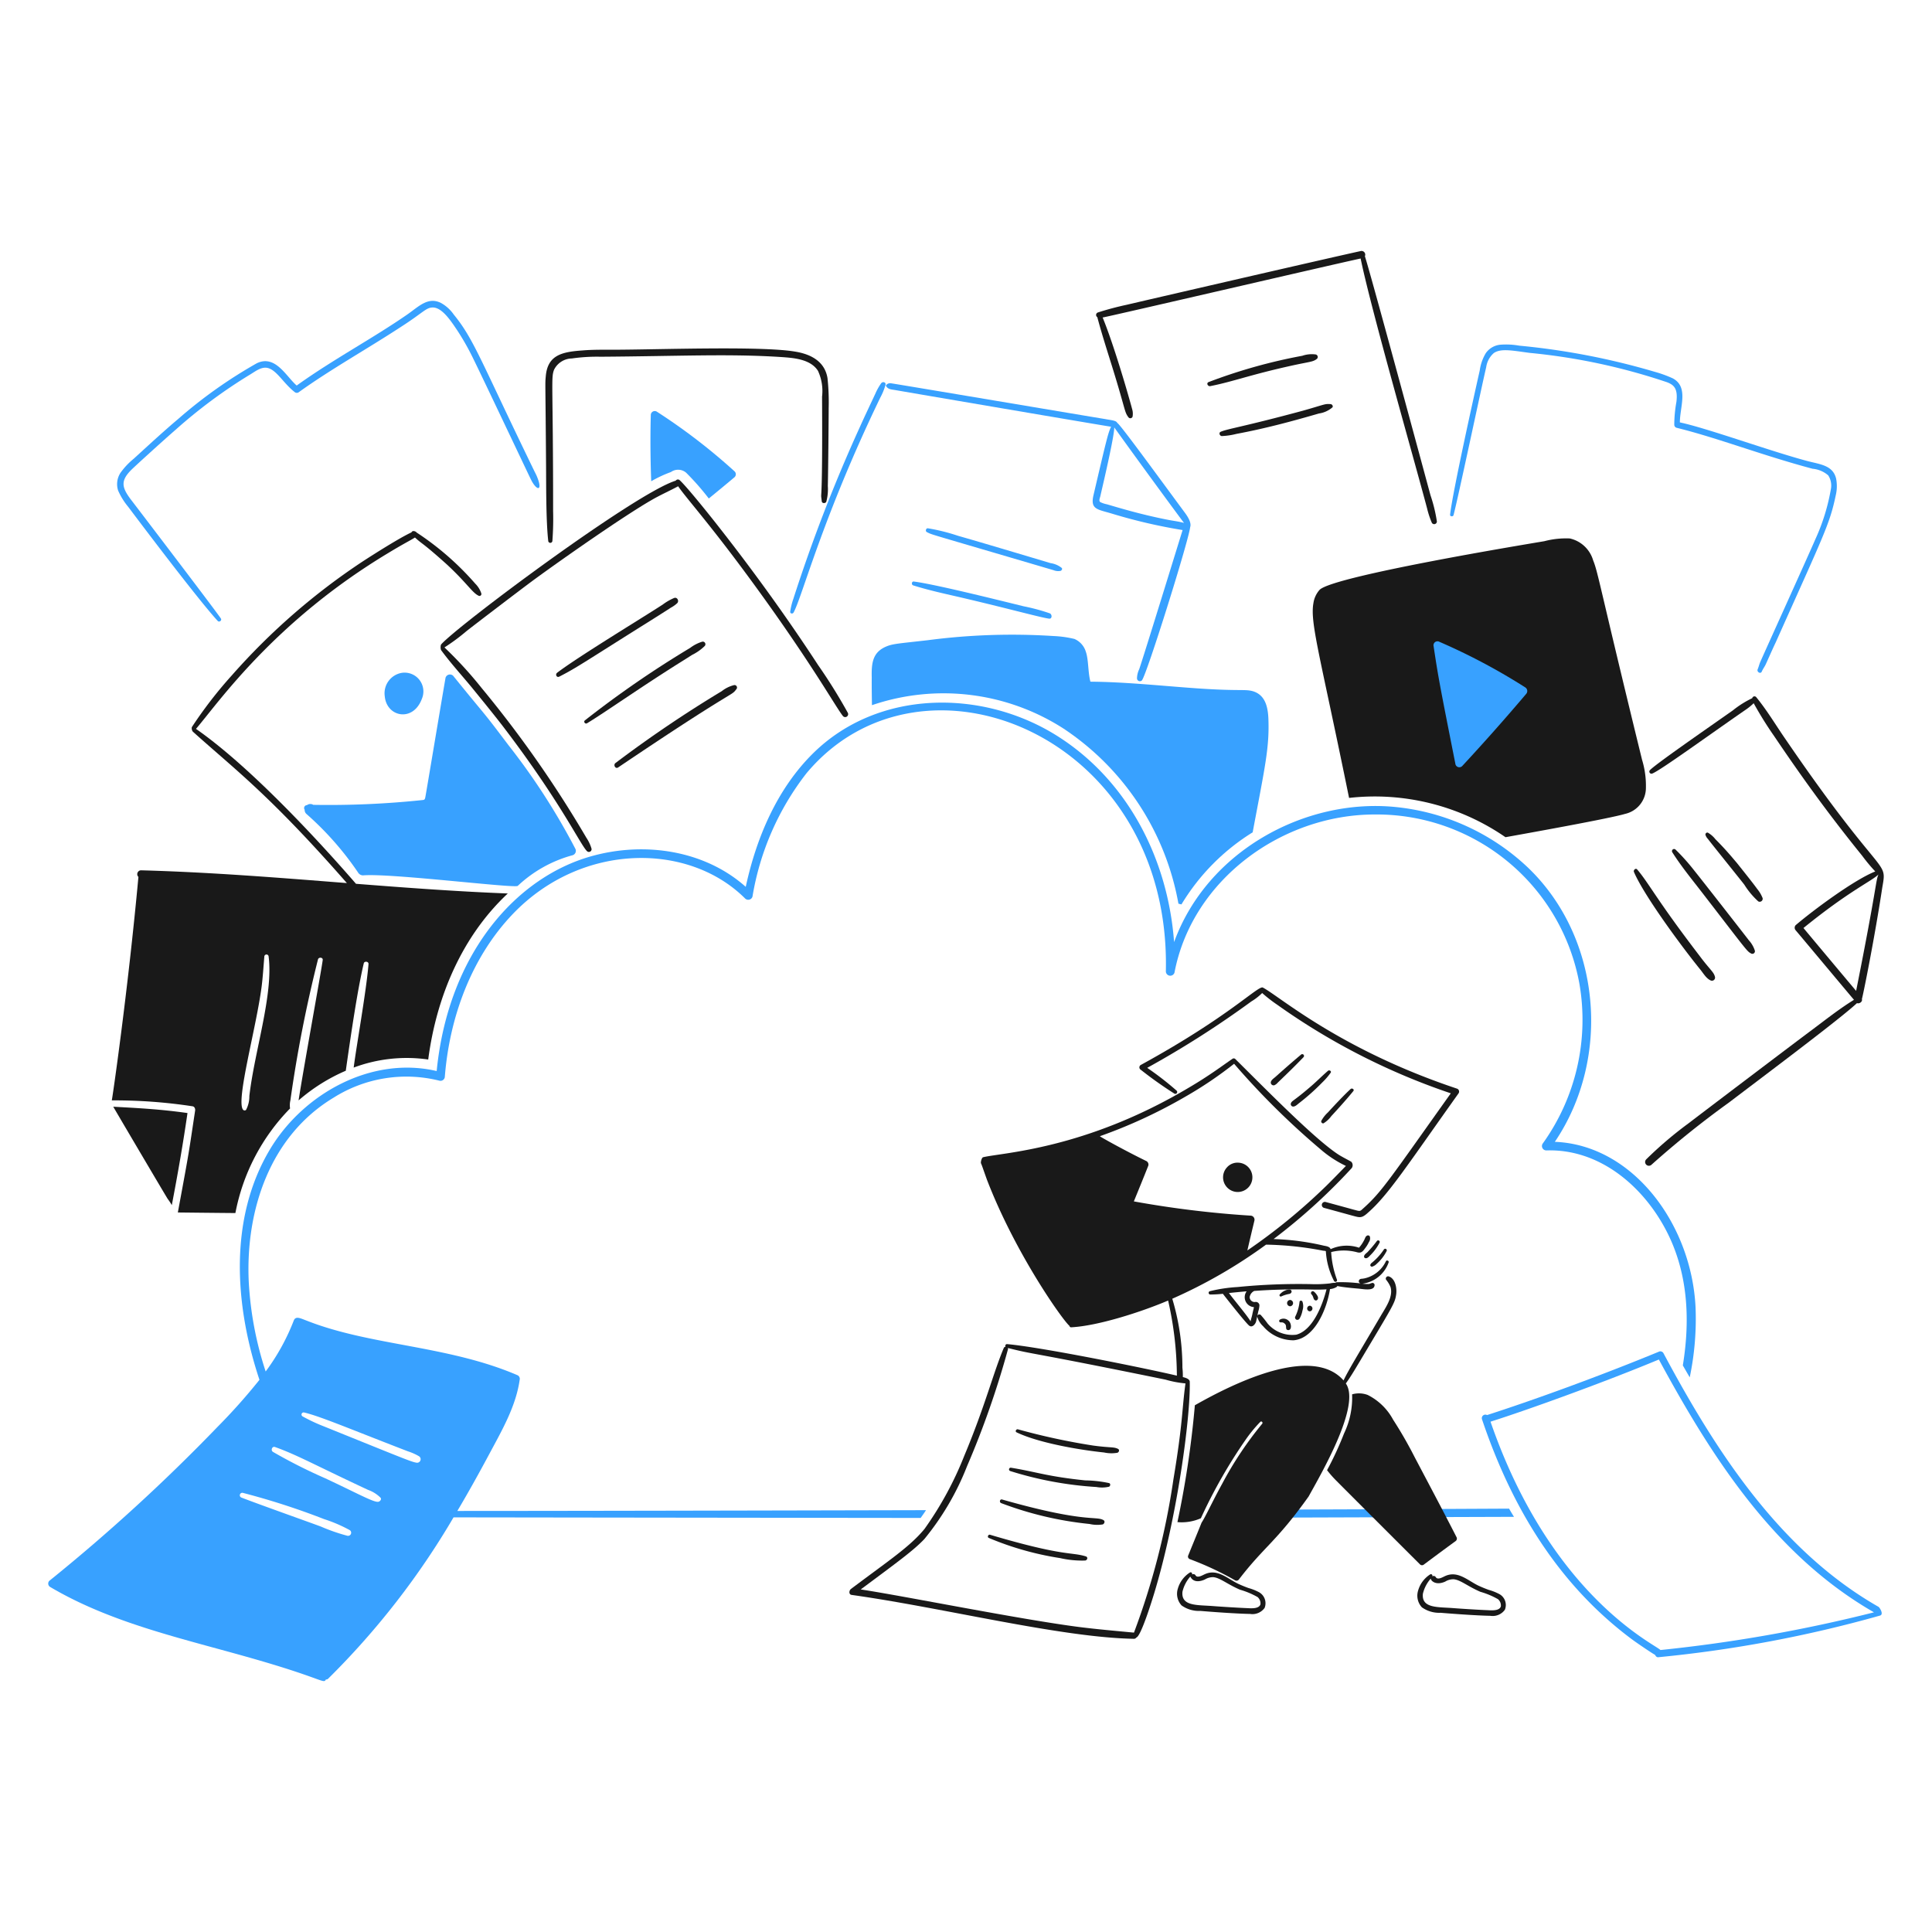 <svg viewBox="0 0 600 600" height="600" width="600" xmlns="http://www.w3.org/2000/svg"><g transform="matrix(3,0,0,3,0,0)"><path d="M139.656,82.6a23.822,23.822,0,0,1,16.191,4.067c2.1-.379,10.809-1.937,12.378-2.413a2.757,2.757,0,0,0,2.159-2.7,9.184,9.184,0,0,0-.4-2.905c-4.359-17.792-4.542-19.377-5.064-20.644a3.258,3.258,0,0,0-2.413-2.264,8.809,8.809,0,0,0-2.636.283c-2.012.341-21.84,3.608-23.266,5.034a2.652,2.652,0,0,0-.641,1.385C135.6,64.465,136.649,67.841,139.656,82.6Z" fill="#191919"></path><path d="M194.469,166.342c-10.16-5.8-16.785-16-22.268-26.26a.37.37,0,0,0-.417-.179c-6.48,2.672-13.3,5.121-17.844,6.584a.367.367,0,0,0-.521.447c3.072,9.112,7.879,17.07,15.506,22.759.681.5,2.279,1.575,2.4,1.609.095.192.213.271.342.253A130.86,130.86,0,0,0,194.6,167.25C195.059,167.136,194.57,166.4,194.469,166.342Zm-22.58,4.468c-.559-.6-11.356-5.581-17.591-23.638,3.82-1.207,11.8-4.091,17.427-6.435,5.557,10.263,12.018,20.283,22.268,26.171A154.631,154.631,0,0,1,171.889,170.81Z" fill="#38a1ff"></path><path d="M91.218,39.675a6.068,6.068,0,0,0-.6,1.072c-.179.388-1.251,2.652-1.579,3.4a164.07,164.07,0,0,0-6.911,17.845,7.046,7.046,0,0,0-.328,1.34c-.015.194.253.238.342.09.893-1.58,2.96-9.779,8.982-22.254a6.567,6.567,0,0,0,.536-1.3C91.754,39.571,91.384,39.454,91.218,39.675Z" fill="#38a1ff"></path><path d="M122.661,53.08c-2.5-3.375-6.8-9.294-7-9.294-.1-.264-.612-.28-1.325-.417-.9-.138-21.9-3.679-22.12-3.694a.543.543,0,0,0-.461.164.112.112,0,0,0-.015.149c.208.327.551.327.908.387.388.075,22.045,3.768,22.373,3.8,0,.015-.015.015-.015.03-.3.624-.455,1.278-1.817,7.09-.321,1.444.4,1.422,1.921,1.877a55.683,55.683,0,0,0,7.314,1.7c-.064.181-4.159,13.5-4.5,14.418a2.287,2.287,0,0,0-.223.939.3.3,0,0,0,.506.208c.479-.519,4.84-14.436,5-15.872C123.384,54.072,122.846,53.336,122.661,53.08Zm-8.088-.878a2.737,2.737,0,0,1-.67-.224c-.179-.119-.045-.417,0-.6.229-1.011,1.445-6.133,1.445-7.134,2.2,3.085,7.112,9.778,7.224,9.89-.522-.149-1.073-.209-1.609-.313C118.062,53.261,115.61,52.5,114.573,52.2Z" fill="#38a1ff"></path><path d="M108.749,58.294c-2.408-.72-7.151-2.14-9.578-2.83a20.181,20.181,0,0,0-3.113-.775c-.208-.03-.3.313-.1.4.658.312-.608-.1,13.093,3.933a1.3,1.3,0,0,0,.745.074c.1-.045.208-.179.119-.3A2.4,2.4,0,0,0,108.749,58.294Z" fill="#38a1ff"></path><path d="M108.674,63.492a20.528,20.528,0,0,0-2.71-.73c-2.945-.724-9.237-2.292-11.365-2.562-.239-.03-.268.343-.06.4,1.788.566,3.634.939,5.452,1.371,4.587,1.081,7.885,1.99,8.609,2.07C108.928,64.088,108.928,63.6,108.674,63.492Z" fill="#38a1ff"></path><path d="M190.075,49.55c-.327-1.365-1.6-1.472-2.949-1.817-3.879-1.032-10.435-3.419-13.226-4.007,0-1.616.928-3.661-.73-4.557a12.521,12.521,0,0,0-1.892-.686,74.128,74.128,0,0,0-14-2.7,7.818,7.818,0,0,0-1.952-.1,2.073,2.073,0,0,0-1.519.879,4.75,4.75,0,0,0-.625,1.787c-.572,2.536-2.8,12.558-3.069,14.925-.03.209.313.238.358.045.443-1.654,2.853-13.059,3.381-15.312a2.371,2.371,0,0,1,.789-1.46c.745-.512,1.962-.245,3.724-.015a63.307,63.307,0,0,1,14.21,3.039c.7.273,1.132.634.968,2.025a13.736,13.736,0,0,0-.223,2.384.339.339,0,0,0,.223.3c4.244,1.043,8.832,2.842,14.091,4.245a2.851,2.851,0,0,1,1.623.685,1.936,1.936,0,0,1,.269,1.459,21.075,21.075,0,0,1-1.594,5.139c-.924,2.13-5.526,12.274-5.735,12.78-.089.224-.149.477-.238.685-.134.283.3.537.417.254.1-.239.253-.447.372-.671.137-.273.7-1.574,1.073-2.353,4.985-11.147,5.589-12.233,6.211-15.208A4.085,4.085,0,0,0,190.075,49.55Z" fill="#38a1ff"></path><path d="M55.619,49.416c-.1-.268-.254-.536-.373-.789-5.463-11.248-6.183-13.51-8.267-16.057a3.956,3.956,0,0,0-1.325-1.206c-1.332-.667-2.275.337-3.426,1.146-3.58,2.493-7.727,4.679-11.514,7.4-1.089-.931-2.2-3.226-4.126-2.308a48.8,48.8,0,0,0-8.118,5.749c-1.566,1.32-3.052,2.7-4.632,4.141a7.492,7.492,0,0,0-1.37,1.46,2.15,2.15,0,0,0-.239,1.832,7.082,7.082,0,0,0,1.043,1.683c1.084,1.446,7.193,9.554,9.265,11.811.164.179.461-.059.327-.253-.64-.948-9.429-12.464-9.354-12.363-.925-1.246-1.048-1.929.164-3.1.407-.394,3.067-2.823,4.513-4.081a52.814,52.814,0,0,1,7.746-5.735c.566-.342,1.221-.878,1.921-.61.876.314,1.571,1.635,2.7,2.487a.349.349,0,0,0,.343,0c3.324-2.39,6.958-4.4,10.62-6.792,2.319-1.487,2.579-2,3.292-2,.958,0,1.865,1.389,2.487,2.309a26.1,26.1,0,0,1,1.713,3.024c1.013,2.055,5.824,12.228,5.958,12.482C55.548,50.825,56.205,50.882,55.619,49.416Z" fill="#38a1ff"></path><path d="M85.662,39.139c-.28-1.69-1.654-2.464-3.352-2.741-3.584-.607-14.392-.194-18.9-.194-1.043,0-2.086-.014-3.128.075-2.169.149-3.6.509-3.784,2.681-.077.854-.035.176.03,9.2.015,2.075-.008,5.735.224,7.82a.216.216,0,0,0,.432,0,30.221,30.221,0,0,0,.074-3.068c0-13.317-.24-13.747.1-14.642a2.1,2.1,0,0,1,1.847-1.162,17.985,17.985,0,0,1,2.964-.179c8.351-.06,13.313-.317,18.679.03,1.3.089,3.053.209,3.828,1.43A4.961,4.961,0,0,1,85.1,41.06c.066,12.588-.208,9.329-.03,10.844.03.238.432.223.477,0a4.91,4.91,0,0,0,.149-1.594c.041-1.518.089-7.244.089-8.073A23.473,23.473,0,0,0,85.662,39.139Z" fill="#191919"></path><path d="M148.087,51.278c-.25-.909-6.167-22.834-6.793-24.755a.383.383,0,0,0-.417-.537c-3.56.775-23.206,5.318-24.2,5.556a31.013,31.013,0,0,0-3.009.8.271.271,0,0,0-.074.491c.462,1.743,1.013,3.441,1.549,5.169,1.422,4.581,1.239,4.644,1.7,5.228a.245.245,0,0,0,.4-.1,1.679,1.679,0,0,0-.015-.671c-.573-2.143-2.03-7.042-3.083-9.592.9-.153,23.161-5.337,26.707-6.107,1.079,5.266,5.514,20.709,6.881,25.873a9.108,9.108,0,0,0,.492,1.489.28.28,0,0,0,.521-.134A15.709,15.709,0,0,0,148.087,51.278Z" fill="#191919"></path><path d="M133.609,37.873c2.027-.451,2.3-.389,2.725-.73a.268.268,0,0,0-.119-.447,2.994,2.994,0,0,0-1.4.134,55.532,55.532,0,0,0-9.711,2.726c-.254.119-.06.462.178.417C127.667,39.5,129.342,38.821,133.609,37.873Z" fill="#191919"></path><path d="M137.749,41.835c-.647-.048-.54.024-2.889.685-6.239,1.683-7.708,1.847-8.49,2.175-.239.1-.105.446.119.446a7.353,7.353,0,0,0,1.5-.223c2.961-.555,5.659-1.276,8.55-2.115a2.707,2.707,0,0,0,1.355-.6C138.062,42.088,137.914,41.847,137.749,41.835Z" fill="#191919"></path><path d="M184.594,76.168c-.908-1.341-1.757-2.741-2.785-3.992a.236.236,0,0,0-.417.1,10.115,10.115,0,0,0-2.011,1.266c-3.234,2.271-7.988,5.563-8.58,6.182a.22.22,0,0,0,.269.342c.9-.382,5.522-3.742,9.562-6.539a6.248,6.248,0,0,0,.909-.73,37.73,37.73,0,0,0,2.115,3.4c2.749,4.074,5.536,7.967,9.13,12.408a17.453,17.453,0,0,0,1.341,1.609c-2.107.826-6.264,3.881-8.237,5.555a.393.393,0,0,0,0,.537c1.043,1.236,5.571,6.658,6.033,7.194-1.5.923-2.89,2.026-4.305,3.083-1.445,1.073-10.025,7.567-12.855,9.727a39.711,39.711,0,0,0-4.349,3.708.39.39,0,0,0,.551.552,97.587,97.587,0,0,1,8.014-6.435c3.835-2.917,11.454-8.619,13.256-10.292.253.1.6-.164.507-.418.169-.6,1.345-6.493,2.115-11.573C195.39,88.825,194.994,91.432,184.594,76.168Zm7.552,26.408c-.343-.4-4.5-5.362-5.452-6.509,4.769-3.874,7.054-4.841,7.761-5.541C194.162,91.21,194.313,91.7,192.146,102.576Z" fill="#191919"></path><path d="M176.03,100.387c.3.372.595.894,1.042,1.1a.321.321,0,0,0,.462-.357c-.126-.524-.5-.716-1.579-2.16-4.493-5.868-5.22-7.481-6.464-8.952-.164-.209-.432.06-.343.253C170.227,92.791,174.278,98.238,176.03,100.387Z" fill="#191919"></path><path d="M173.453,87.95a.22.22,0,0,0-.343.268c.924,1.459,2.026,2.8,3.083,4.17,4.79,6.207,4.633,6.063,5.08,6.316a.265.265,0,0,0,.387-.3,2.908,2.908,0,0,0-.626-1.073c-.268-.357-4.543-5.838-5.63-7.194A21.758,21.758,0,0,0,173.453,87.95Z" fill="#191919"></path><path d="M180.573,91.584a8.174,8.174,0,0,0,1.444,1.728.308.308,0,0,0,.447-.343,3.424,3.424,0,0,0-.566-.953c-.411-.576-1.289-1.669-2.07-2.651-.709-.842-1.291-1.53-2.249-2.488a2.659,2.659,0,0,0-.79-.685.2.2,0,0,0-.238.238,1.02,1.02,0,0,0,.253.417C177.017,87.152,180.192,91.086,180.573,91.584Z" fill="#191919"></path><path d="M17.785,124.755c.611-3.173,1.162-6.345,1.624-9.533-2.777-.392-4.957-.506-7.686-.655.962,1.65,5.294,8.994,5.63,9.533A6.168,6.168,0,0,1,17.785,124.755Z" fill="#191919"></path><path d="M157.9,71.163a63.6,63.6,0,0,0-8.892-4.722.411.411,0,0,0-.6.462c.477,3.192.632,4,2.264,12.229a.417.417,0,0,0,.686.179q3.4-3.665,6.643-7.493A.446.446,0,0,0,157.9,71.163Z" fill="#38a1ff"></path><path d="M141.205,130.087a.176.176,0,0,0,.164.164c.194.03.372-.193.491-.312a5.1,5.1,0,0,0,.954-1.3.164.164,0,0,0-.283-.164,12.576,12.576,0,0,1-.983,1.162C141.414,129.76,141.205,129.894,141.205,130.087Z" fill="#191919"></path><path d="M141.95,130.773a.482.482,0,0,0-.09.149c-.044.089.06.208.164.208a1.111,1.111,0,0,0,.507-.313,4.425,4.425,0,0,0,1.013-1.31.164.164,0,0,0-.283-.164A6.16,6.16,0,0,1,141.95,130.773Z" fill="#191919"></path><path d="M140.579,133.394c.586.05,1.632.283,1.713-.313a.222.222,0,0,0-.268-.268c-.1.03-.208.075-.312.105a4.355,4.355,0,0,1-.671-.03,3.331,3.331,0,0,0,2.711-2.205c.06-.163-.208-.283-.283-.119a3.224,3.224,0,0,1-2.219,1.773,2.659,2.659,0,0,1-.328.044c-.281.028-.37.365-.089.477a15.726,15.726,0,0,0-2.473-.119.189.189,0,0,0-.119.059,2.476,2.476,0,0,0-.566.06,13.088,13.088,0,0,1-1.907.075,64.163,64.163,0,0,0-7.656.3,15.751,15.751,0,0,0-2.874.432.176.176,0,0,0,.044.343,12.8,12.8,0,0,0,1.311-.075c.067.1,2.193,2.808,2.681,3.262.343.319.688-.127.758-.4.025-.1.207-.942.225-1.042a2.412,2.412,0,0,0,.119-.641.376.376,0,0,0-.461-.328.516.516,0,0,1-.551-.521.871.871,0,0,1,.476-.626c1.888-.143,3.886-.181,5.78-.149,1.091.036,1.565-.014,1.7-.014-.442,1.724-1.443,4.239-3.128,4.692a3.357,3.357,0,0,1-2.964-1.147,10.765,10.765,0,0,0-.715-.894.217.217,0,0,0-.358.209,2.163,2.163,0,0,0,.6.953,4.14,4.14,0,0,0,3.158,1.46c2.178-.191,3.436-3.2,3.768-5.3a1.671,1.671,0,0,0,.67-.209C138.656,133.023,137.76,133.154,140.579,133.394Zm-10.769,1.922c-.016.1-.125.5-.163.715-.053.291-.179.6-.179.759-.456-.73-1.558-2.013-2.249-2.934.266-.035,1.532-.156,1.832-.179A1.033,1.033,0,0,0,129.81,135.316Z" fill="#191919"></path><path d="M133.549,135.226a.328.328,0,0,0,0-.655A.328.328,0,0,0,133.549,135.226Z" fill="#191919"></path><path d="M135.59,135.748a.291.291,0,0,0,0-.581A.291.291,0,0,0,135.59,135.748Z" fill="#191919"></path><path d="M133.43,133.484a1.5,1.5,0,0,0-.939.506.134.134,0,0,0,.164.209,3.381,3.381,0,0,1,.82-.254C133.8,133.865,133.777,133.484,133.43,133.484Z" fill="#191919"></path><path d="M136.038,134.522c.2.242.448.016.4-.219,0-.144-.364-.641-.537-.641a.193.193,0,0,0-.134.328C135.946,134.166,135.952,134.418,136.038,134.522Z" fill="#191919"></path><path d="M134.517,136.522a2.527,2.527,0,0,0,.313-.849,1.425,1.425,0,0,0,0-.923c-.045-.134-.268-.149-.3,0a4.523,4.523,0,0,1-.462,1.579.252.252,0,0,0,.134.283A.276.276,0,0,0,134.517,136.522Z" fill="#191919"></path><path d="M132.432,136.805c.081.2.31-.065.609.267.181.2-.015.565.27.612.437.088.416-.716.059-.983a.741.741,0,0,0-.864-.1A.165.165,0,0,0,132.432,136.805Z" fill="#191919"></path><path d="M130.272,164.793a5.336,5.336,0,0,0-1.028-.4c-.372-.134-.729-.283-1.087-.447-1.121-.55-2.141-1.579-3.441-.983-.223.1-.759.432-.953.119a.259.259,0,0,0-.372-.089.154.154,0,0,0-.209-.209,2.943,2.943,0,0,0-1.251,1.668,1.774,1.774,0,0,0,.387,1.743,3.086,3.086,0,0,0,1.937.566c1.168.1,3.7.287,5.153.313a1.55,1.55,0,0,0,1.505-.626A1.309,1.309,0,0,0,130.272,164.793Zm.209,1.281c-.137.465-.878.429-1.356.4-.991-.038-2.771-.154-3.485-.208-1.655-.139-3.386.05-3.232-1.49a3.611,3.611,0,0,1,.819-1.579.16.16,0,0,0,.045.1c.327.536.968.432,1.459.209a1.616,1.616,0,0,1,.864-.239c.709.062,1.44.727,2.771,1.3a8.3,8.3,0,0,1,1.817.76A.86.86,0,0,1,130.481,166.074Z" fill="#191919"></path><path d="M155.147,164.986a5.336,5.336,0,0,0-1.028-.4c-.372-.134-.73-.283-1.087-.446-1.121-.55-2.141-1.579-3.441-.984-.224.1-.76.432-.953.12a.261.261,0,0,0-.373-.09.153.153,0,0,0-.208-.208,2.933,2.933,0,0,0-1.251,1.668,1.772,1.772,0,0,0,.387,1.743,3.09,3.09,0,0,0,1.936.566c1.2.1,3.7.287,5.154.313a1.55,1.55,0,0,0,1.5-.626A1.289,1.289,0,0,0,155.147,164.986Zm.223,1.3c-.137.466-.876.429-1.355.4-.983-.037-2.771-.153-3.486-.208-1.654-.138-3.386.05-3.232-1.49a3.629,3.629,0,0,1,.819-1.578c0,.24.538.752,1.5.312a1.606,1.606,0,0,1,.864-.238c.708.062,1.44.726,2.77,1.3a8.246,8.246,0,0,1,1.817.76A.861.861,0,0,1,155.37,166.282Z" fill="#191919"></path><path d="M129.13,129.43l0,.015C129.133,129.43,129.144,129.387,129.13,129.43Z" fill="#191919"></path><path d="M141.8,127.988a.213.213,0,0,0-.283-.075c-.179.089-.209.3-.3.461a3.714,3.714,0,0,1-.533.788,3.989,3.989,0,0,0-2.937.151c-.086-.257-.418-.309-.686-.358a26.215,26.215,0,0,0-5.219-.689,60.481,60.481,0,0,0,8.094-7.353.521.521,0,0,0-.045-.641c-.142-.1-.922-.485-1.325-.745-2.411-1.553-7.426-6.668-10.68-9.89a.229.229,0,0,0-.3-.03c-1.119.763-2.4,1.747-4.557,3.009-10.735,6.38-19.27,6.7-21.256,7.179-.143.035-.265.482-.224.625.124.279.132.341.612,1.684,2.946,7.663,7.851,14.567,8.549,15.148a.172.172,0,0,0,.194.149c2.789-.149,7.271-1.6,10.019-2.769a35.784,35.784,0,0,1,.907,7.775c-3.4-.8-14.124-2.967-17.57-3.263-.163-.015-.222.148-.179.283a.172.172,0,0,0-.163.1c-1.077,2.527-1.907,5.939-4.082,11.141a35.511,35.511,0,0,1-4.126,7.6c-1.515,1.849-3.649,3.235-7.626,6.226-.193.149-.238.566.075.611,9.539,1.337,21.632,4.41,29.21,4.543a.293.293,0,0,0,.267-.135c.485-.122,1.672-4.011,1.818-4.483,2.418-7.928,3.8-18.42,3.709-22-.009-.32-.584-.442-.716-.475a7.545,7.545,0,0,0-.044-.971,24.779,24.779,0,0,0-1.049-7.139,51.985,51.985,0,0,0,9.707-5.6,33.848,33.848,0,0,1,5.879.62c.059.015.268.015.313.06a7.591,7.591,0,0,0,.849,3.083.165.165,0,0,0,.3-.134,9.748,9.748,0,0,1-.6-2.86,5.357,5.357,0,0,1,2.607,0c.5.154.634-.018.968-.477a2.96,2.96,0,0,0,.327-.551A.658.658,0,0,0,141.8,127.988ZM122.72,143.21c-.374,2.7-.257,4-1.251,9.95a76.26,76.26,0,0,1-4.081,15.848c-1.891-.178-3.783-.343-5.675-.581-6.2-.8-18.2-3.224-22.611-3.888,3.907-2.909,5.435-4.012,6.584-5.212A27.894,27.894,0,0,0,100.1,151.8a92.594,92.594,0,0,0,4.245-12.124.208.208,0,0,0-.015-.134c2.929.742,1.5.245,16.325,3.277A10.754,10.754,0,0,0,122.72,143.21Zm6.408-13.765s.164-.744.727-3.081a.42.42,0,0,0-.4-.522,104.3,104.3,0,0,1-12.079-1.474c.505-1.237,1.012-2.473,1.5-3.709a.417.417,0,0,0-.193-.461c-2.165-1.053-4.723-2.474-4.826-2.577a52.441,52.441,0,0,0,8.862-4.1,40.535,40.535,0,0,0,5.035-3.4,79.843,79.843,0,0,0,8.922,8.833,11.592,11.592,0,0,0,2.652,1.743c-.686.7-1.371,1.415-2.086,2.115A60.989,60.989,0,0,1,129.128,129.445Z" fill="#191919"></path><path d="M129.134,129.414l.007-.025Z" fill="#191919"></path><path d="M128.217,120.361a1.458,1.458,0,0,0-1.222.507,1.518,1.518,0,1,0,1.222-.507Z" fill="#191919"></path><path d="M150.812,112.69c-12.132-4.055-18.378-9.572-20.078-10.456-.468-.26-3.444,2.981-12.646,8.013a.287.287,0,0,0,0,.492,41.755,41.755,0,0,0,3.486,2.473.194.194,0,0,0,.238-.3,31.435,31.435,0,0,0-3.054-2.369,100.091,100.091,0,0,0,10.769-6.866,5.879,5.879,0,0,0,1.132-.879,14.823,14.823,0,0,0,1.55,1.206,68.927,68.927,0,0,0,17.978,9.176c-6.291,8.832-7.1,10.129-8.967,11.826-.4.351-.362.412-.834.283-.963-.251.473.124-3.173-.864a.317.317,0,0,0-.164.611c.671.179,2.667.73,2.994.819.729.192.921.28,1.579-.327,2.1-1.837,4.008-4.826,9.369-12.348A.324.324,0,0,0,150.812,112.69Z" fill="#191919"></path><path d="M134.681,109.175c-.9.755-1.772,1.519-2.636,2.294-.179.164-.581.4-.477.7a.3.3,0,0,0,.343.179,1,1,0,0,0,.372-.283c1.017-.981,1.558-1.493,2.651-2.622A.184.184,0,0,0,134.681,109.175Z" fill="#191919"></path><path d="M137.749,111.052c.119-.165-.133-.313-.268-.209-.655.566-1.251,1.177-1.906,1.728-1.736,1.488-1.848,1.358-1.951,1.668a.257.257,0,0,0,.238.313c.223,0,.417-.194.581-.328a22.8,22.8,0,0,0,2.428-2.159A7.137,7.137,0,0,0,137.749,111.052Z" fill="#191919"></path><path d="M137.02,116.28a2.832,2.832,0,0,0,.8-.745c.232-.245,1.557-1.688,2.279-2.592.134-.164-.134-.342-.283-.208-.67.6-2.03,2.066-2.339,2.413a3.334,3.334,0,0,0-.7.893C136.737,116.176,136.885,116.337,137.02,116.28Z" fill="#191919"></path><path d="M115.735,149.987c-.444-.222-.761-.1-2.562-.342a68.61,68.61,0,0,1-7.805-1.684c-.179-.029-.313.224-.134.313,2.27,1.093,6.481,1.818,9.056,2.086a3.608,3.608,0,0,0,1.385.029C115.854,150.315,115.913,150.077,115.735,149.987Z" fill="#191919"></path><path d="M114.826,153.532a12.581,12.581,0,0,0-2.487-.283c-3.953-.409-4.933-.858-7.671-1.31a.177.177,0,0,0-.09.342,37.218,37.218,0,0,0,8.922,1.653,3.158,3.158,0,0,0,1.3-.029C114.93,153.86,115,153.61,114.826,153.532Z" fill="#191919"></path><path d="M114.23,157.36c-.806-.453-1.878.32-10.486-2.13-.238-.074-.328.283-.1.373a35.857,35.857,0,0,0,9.146,2.159,3.552,3.552,0,0,0,1.37.045C114.35,157.718,114.411,157.462,114.23,157.36Z" fill="#191919"></path><path d="M112.4,161.114c-1.563-.476-2.229.04-9.905-2.235-.194-.059-.328.239-.134.328a31.275,31.275,0,0,0,7.373,2.085,10.234,10.234,0,0,0,2.607.254C112.577,161.5,112.651,161.191,112.4,161.114Z" fill="#191919"></path><path d="M59.55,87.845a68.781,68.781,0,0,0-6.94-10.739c-2.943-3.907-2-2.57-5.7-7.15a.477.477,0,0,0-.789.209c-.567,3.291-1.937,11.526-2.086,12.333-.064.349-.124.3-.477.342a92.8,92.8,0,0,1-11.126.477.584.584,0,0,0-.655.03.3.3,0,0,0-.238.477.54.54,0,0,0,.178.431,31.921,31.921,0,0,1,5.347,6.063.6.6,0,0,0,.522.3c2.833-.243,15.691,1.362,16.011,1.088a13.376,13.376,0,0,1,5.676-3.173A.473.473,0,0,0,59.55,87.845Z" fill="#38a1ff"></path><path d="M43.673,72.34a1.945,1.945,0,0,0-2.115-2.681,2.144,2.144,0,0,0-1.728,2.413C40.021,74.235,42.767,74.79,43.673,72.34Z" fill="#38a1ff"></path><path d="M126.25,156.288c-.059.283.06.551,0,.834,5.11-.015,29.314-.1,30.476-.1-.179-.283-.343-.566-.507-.849C142.019,156.255,126.15,156.288,126.25,156.288Z" fill="#38a1ff"></path><path d="M143.752,132.128a.24.24,0,0,0-.268.343,3.043,3.043,0,0,1,.462.76c.3,1.009-.5,2.111-1.013,2.993-2.314,3.939-3.3,5.532-3.85,6.676-3.218-3.657-11.161.16-15.394,2.574,0,.074-.016.134-.016.209a100.113,100.113,0,0,1-1.787,11.886,4.913,4.913,0,0,0,2.428-.4,53.117,53.117,0,0,1,4.677-8.192,14.339,14.339,0,0,1,1.49-1.8c.119-.09.268.074.193.194a36.851,36.851,0,0,0-4.14,6.2c-.985,1.78-1.739,3.441-2.146,4.052-.461,1.146-.937,2.294-1.4,3.44a.288.288,0,0,0,.193.343,31.694,31.694,0,0,1,4.677,2.189.305.305,0,0,0,.4-.1c2.618-3.409,3.878-3.9,7.209-8.579,1.324-2.395,5.432-9.445,3.852-11.7.521-.717.965-1.488,1.422-2.244,3.434-5.764,3.653-6.053,3.783-6.926C144.631,133.409,144.467,132.35,143.752,132.128Z" fill="#191919"></path><path d="M150.783,159.133c-1.422-2.783-2.89-5.541-4.35-8.312a43.152,43.152,0,0,0-2.219-3.857,6.079,6.079,0,0,0-2.637-2.562,2.582,2.582,0,0,0-1.608-.06,8.58,8.58,0,0,1-.834,4.051,33.812,33.812,0,0,1-1.758,3.8,11.311,11.311,0,0,0,.968,1.1c1.832,1.847,8.654,8.654,8.654,8.654a.3.3,0,0,0,.358.045c1.1-.82,2.2-1.639,3.306-2.443A.322.322,0,0,0,150.783,159.133Z" fill="#191919"></path><path d="M87.747,73.755a55.931,55.931,0,0,0-3.053-4.9c-2.868-4.4-6.384-9.338-10.159-14.15-.677-.877-3.4-4.3-4.185-5.005a.271.271,0,0,0-.4.06C65.8,51.025,47.381,64.751,45.654,66.724a.911.911,0,0,0,0,.566c.983,1.341,2.115,2.577,3.172,3.858,1.058,1.3,2.116,2.592,3.143,3.917,6.067,7.926,8.13,12.431,8.8,13.048a.278.278,0,0,0,.462-.268,4.161,4.161,0,0,0-.536-1.132A117.193,117.193,0,0,0,49.869,71.237a41.08,41.08,0,0,0-3.843-4.2.015.015,0,0,1-.015-.015,21.167,21.167,0,0,0,2.294-1.7c.76-.6,5.377-4.126,6.926-5.273,3.142-2.3,9.415-6.675,12.214-8.281.894-.522,1.847-.939,2.756-1.43.75,1.113,2.987,3.578,6.866,8.818C83.691,68.1,86.459,73.112,87.241,74.1A.306.306,0,0,0,87.747,73.755Z" fill="#191919"></path><path d="M67.475,64.162c.431-.27,1.743-1.1,1.966-1.251a3.2,3.2,0,0,0,.67-.476c.209-.224,0-.641-.312-.537a5.616,5.616,0,0,0-1.192.685c-1.95,1.275-8.822,5.44-10.933,7.061-.223.178-.045.536.223.4C59.72,69.118,60.627,68.452,67.475,64.162Z" fill="#191919"></path><path d="M60.772,74.872c1.868-1.132,5.2-3.5,9.5-6.211.462-.283.924-.581,1.371-.864a5.087,5.087,0,0,0,1.31-.924.27.27,0,0,0-.253-.447,4,4,0,0,0-1.251.641,105.72,105.72,0,0,0-10.9,7.507C60.37,74.708,60.578,74.99,60.772,74.872Z" fill="#191919"></path><path d="M75.98,70.925a3.376,3.376,0,0,0-1.266.625,127.473,127.473,0,0,0-10.993,7.433c-.268.193-.015.655.268.462,12.331-8.318,11.651-7.318,12.229-8.088A.256.256,0,0,0,75.98,70.925Z" fill="#191919"></path><path d="M67.415,49.818a12.847,12.847,0,0,1,2.041-.953,1.276,1.276,0,0,1,1.579.075,26.842,26.842,0,0,1,2.294,2.606c.015.015.029.045.044.06.894-.73,1.8-1.475,2.681-2.22a.417.417,0,0,0,0-.58,61.382,61.382,0,0,0-8.073-6.2.408.408,0,0,0-.61.358C67.266,46.59,67.423,50.058,67.415,49.818Z" fill="#38a1ff"></path><path d="M90.264,73a22.958,22.958,0,0,1,19.84,2.428A27.565,27.565,0,0,1,121.991,93.55l.312.075a22.346,22.346,0,0,1,7.373-7.463c1.29-6.879,1.752-8.791,1.624-11.856-.066-1.25-.379-2.357-1.564-2.741-.911-.269-1.375.038-6.7-.372-3.381-.253-6.762-.6-10.158-.626-.261-1.012-.185-2.3-.477-3.113a2.1,2.1,0,0,0-1.177-1.311,11.141,11.141,0,0,0-2.144-.3,66.935,66.935,0,0,0-13.048.432c-3.143.356-3.611.368-4.3.656-1.412.6-1.524,1.73-1.49,3.2C90.234,71.088,90.249,72.042,90.264,73Z" fill="#38a1ff"></path><path d="M36.851,91.49C32.563,86.544,25.682,79.2,20.288,75.453c2.3-2.679,8.04-11.049,19.825-18.158,1.789-1.084,2.311-1.314,2.845-1.653.766.717.7.456,3.247,2.741,2.092,1.928,2.677,2.968,3.322,3.277a.2.2,0,0,0,.3-.223,2.524,2.524,0,0,0-.626-1.014,29.526,29.526,0,0,0-6.077-5.3c-.092-.137-.445-.242-.522-.015-1.22.557-3.934,2.285-5.005,2.979A68.011,68.011,0,0,0,24,69.912a44.274,44.274,0,0,0-4.141,5.362.579.579,0,0,0,.1.462c4.436,3.991,7.9,6.5,15.951,15.68-7.053-.554-14.121-1.128-21.328-1.322a.4.4,0,0,0-.253.686c-1.11,12.036-2.7,22.95-2.756,23.132a53.278,53.278,0,0,1,8.356.61c.224.03.3.283.268.462-.712,4.7-.532,3.757-1.787,10.531,0,0,3.977.045,5.958.06a21.084,21.084,0,0,1,5.66-10.829,2.159,2.159,0,0,1,.03-.82,138.469,138.469,0,0,1,2.86-14.611c.074-.254.521-.224.491.059-.155,1.192-2.014,11.364-2.5,14.538a18.658,18.658,0,0,1,4.886-3.069c.555-3.888,1.209-8.363,1.861-11.111.059-.269.513-.209.492.059-.214,2.741-1.266,8.575-1.534,10.725a15.626,15.626,0,0,1,7.715-.835c.852-6.522,3.508-12.768,8.237-17.188C47.3,92.288,42.078,91.9,36.851,91.49ZM25.814,113.45a3,3,0,0,1-.343,1.445.213.213,0,0,1-.328-.045c-.711-1.007,1.384-8.449,1.937-12.69.133-1.043.193-2.086.283-3.128a.223.223,0,0,1,.446,0C28.307,102.962,26.339,108.852,25.814,113.45Z" fill="#191919"></path><path d="M175.523,135.33c-.419-8.642-6.523-16.814-14.567-17.128,5.869-8.669,4.826-21.152-2.83-28.435A23.28,23.28,0,0,0,144.3,83.526c-9.288-.858-19.344,4.61-22.759,14-.625-8.446-4.663-16.578-11.96-21.255-7.761-4.975-18.65-4.96-25.412,1.713-3.739,3.694-5.869,8.743-6.97,13.822-4.231-3.768-10.367-4.677-15.759-3.231-7.921,2.108-15.029,10.072-16.236,22.3-6.733-1.579-13.808,2.324-17.263,8.118-4.228,7.081-3.7,15.985-1.082,23.845a60.855,60.855,0,0,1-4.355,4.887,188.835,188.835,0,0,1-17.4,15.923.411.411,0,0,0,.074.626c6.614,3.91,14.248,5.447,21.762,7.641,6.614,1.929,6.538,2.42,6.806,1.936a.239.239,0,0,0,.224-.074,81.238,81.238,0,0,0,12.981-16.7c14.853.022,48.357.06,48.357.06.179-.254.372-.521.551-.805-1.362,0-32.979.079-48.515.082,1.187-2,2.3-4.012,3.353-5.98,1.3-2.428,2.741-4.915,3.113-7.686a.428.428,0,0,0-.208-.373c-7.173-3.1-15.195-3.047-21.807-5.644-.654-.238-1.176-.551-1.384-.03a22.339,22.339,0,0,1-2.909,5.274,35.669,35.669,0,0,1-1.754-9.341c-.328-7.357,2.2-15.044,8.789-19.006a14.1,14.1,0,0,1,10.947-1.757.449.449,0,0,0,.566-.432c.491-6.137,2.74-12.333,7.045-16.831,7.119-7.433,18.206-7.429,24.041-1.594a.46.46,0,0,0,.76-.193,28.32,28.32,0,0,1,5.585-12.766c11.974-14.344,37.775-3.915,37.208,20.511a.457.457,0,0,0,.893.119c1.832-9.622,11.142-16.385,20.764-16.37a21.334,21.334,0,0,1,21.166,17.592,21.971,21.971,0,0,1-3.828,16.5.456.456,0,0,0,.387.685c5.347-.179,9.8,3.485,12.258,8,2.414,4.423,2.667,9.413,1.877,14.254.239.417.477.834.715,1.236A29.532,29.532,0,0,0,175.523,135.33ZM31.474,146.219c1.65.378,4.948,1.789,10.754,4.022a5.788,5.788,0,0,1,1.132.5.365.365,0,0,1-.269.671c-.512-.087-1.014-.3-9.562-3.754a17.633,17.633,0,0,1-2.219-1.042A.219.219,0,0,1,31.474,146.219Zm-3.009,3.574c2.353.846,4.053,1.833,9.637,4.439a3.5,3.5,0,0,1,1.3.819c.119.179-.074.4-.269.417-.523.036-2.2-.912-5.481-2.442a54.235,54.235,0,0,1-5.392-2.726C28,150.141,28.167,149.689,28.465,149.793Zm5.079,7.463A15.112,15.112,0,0,1,36.21,158.4a.322.322,0,0,1-.252.581,19.37,19.37,0,0,1-2.742-.953c-.908-.343-6.405-2.294-8.207-2.994a.255.255,0,0,1,.134-.492A74.854,74.854,0,0,1,33.544,157.256Z" fill="#38a1ff"></path></g></svg>